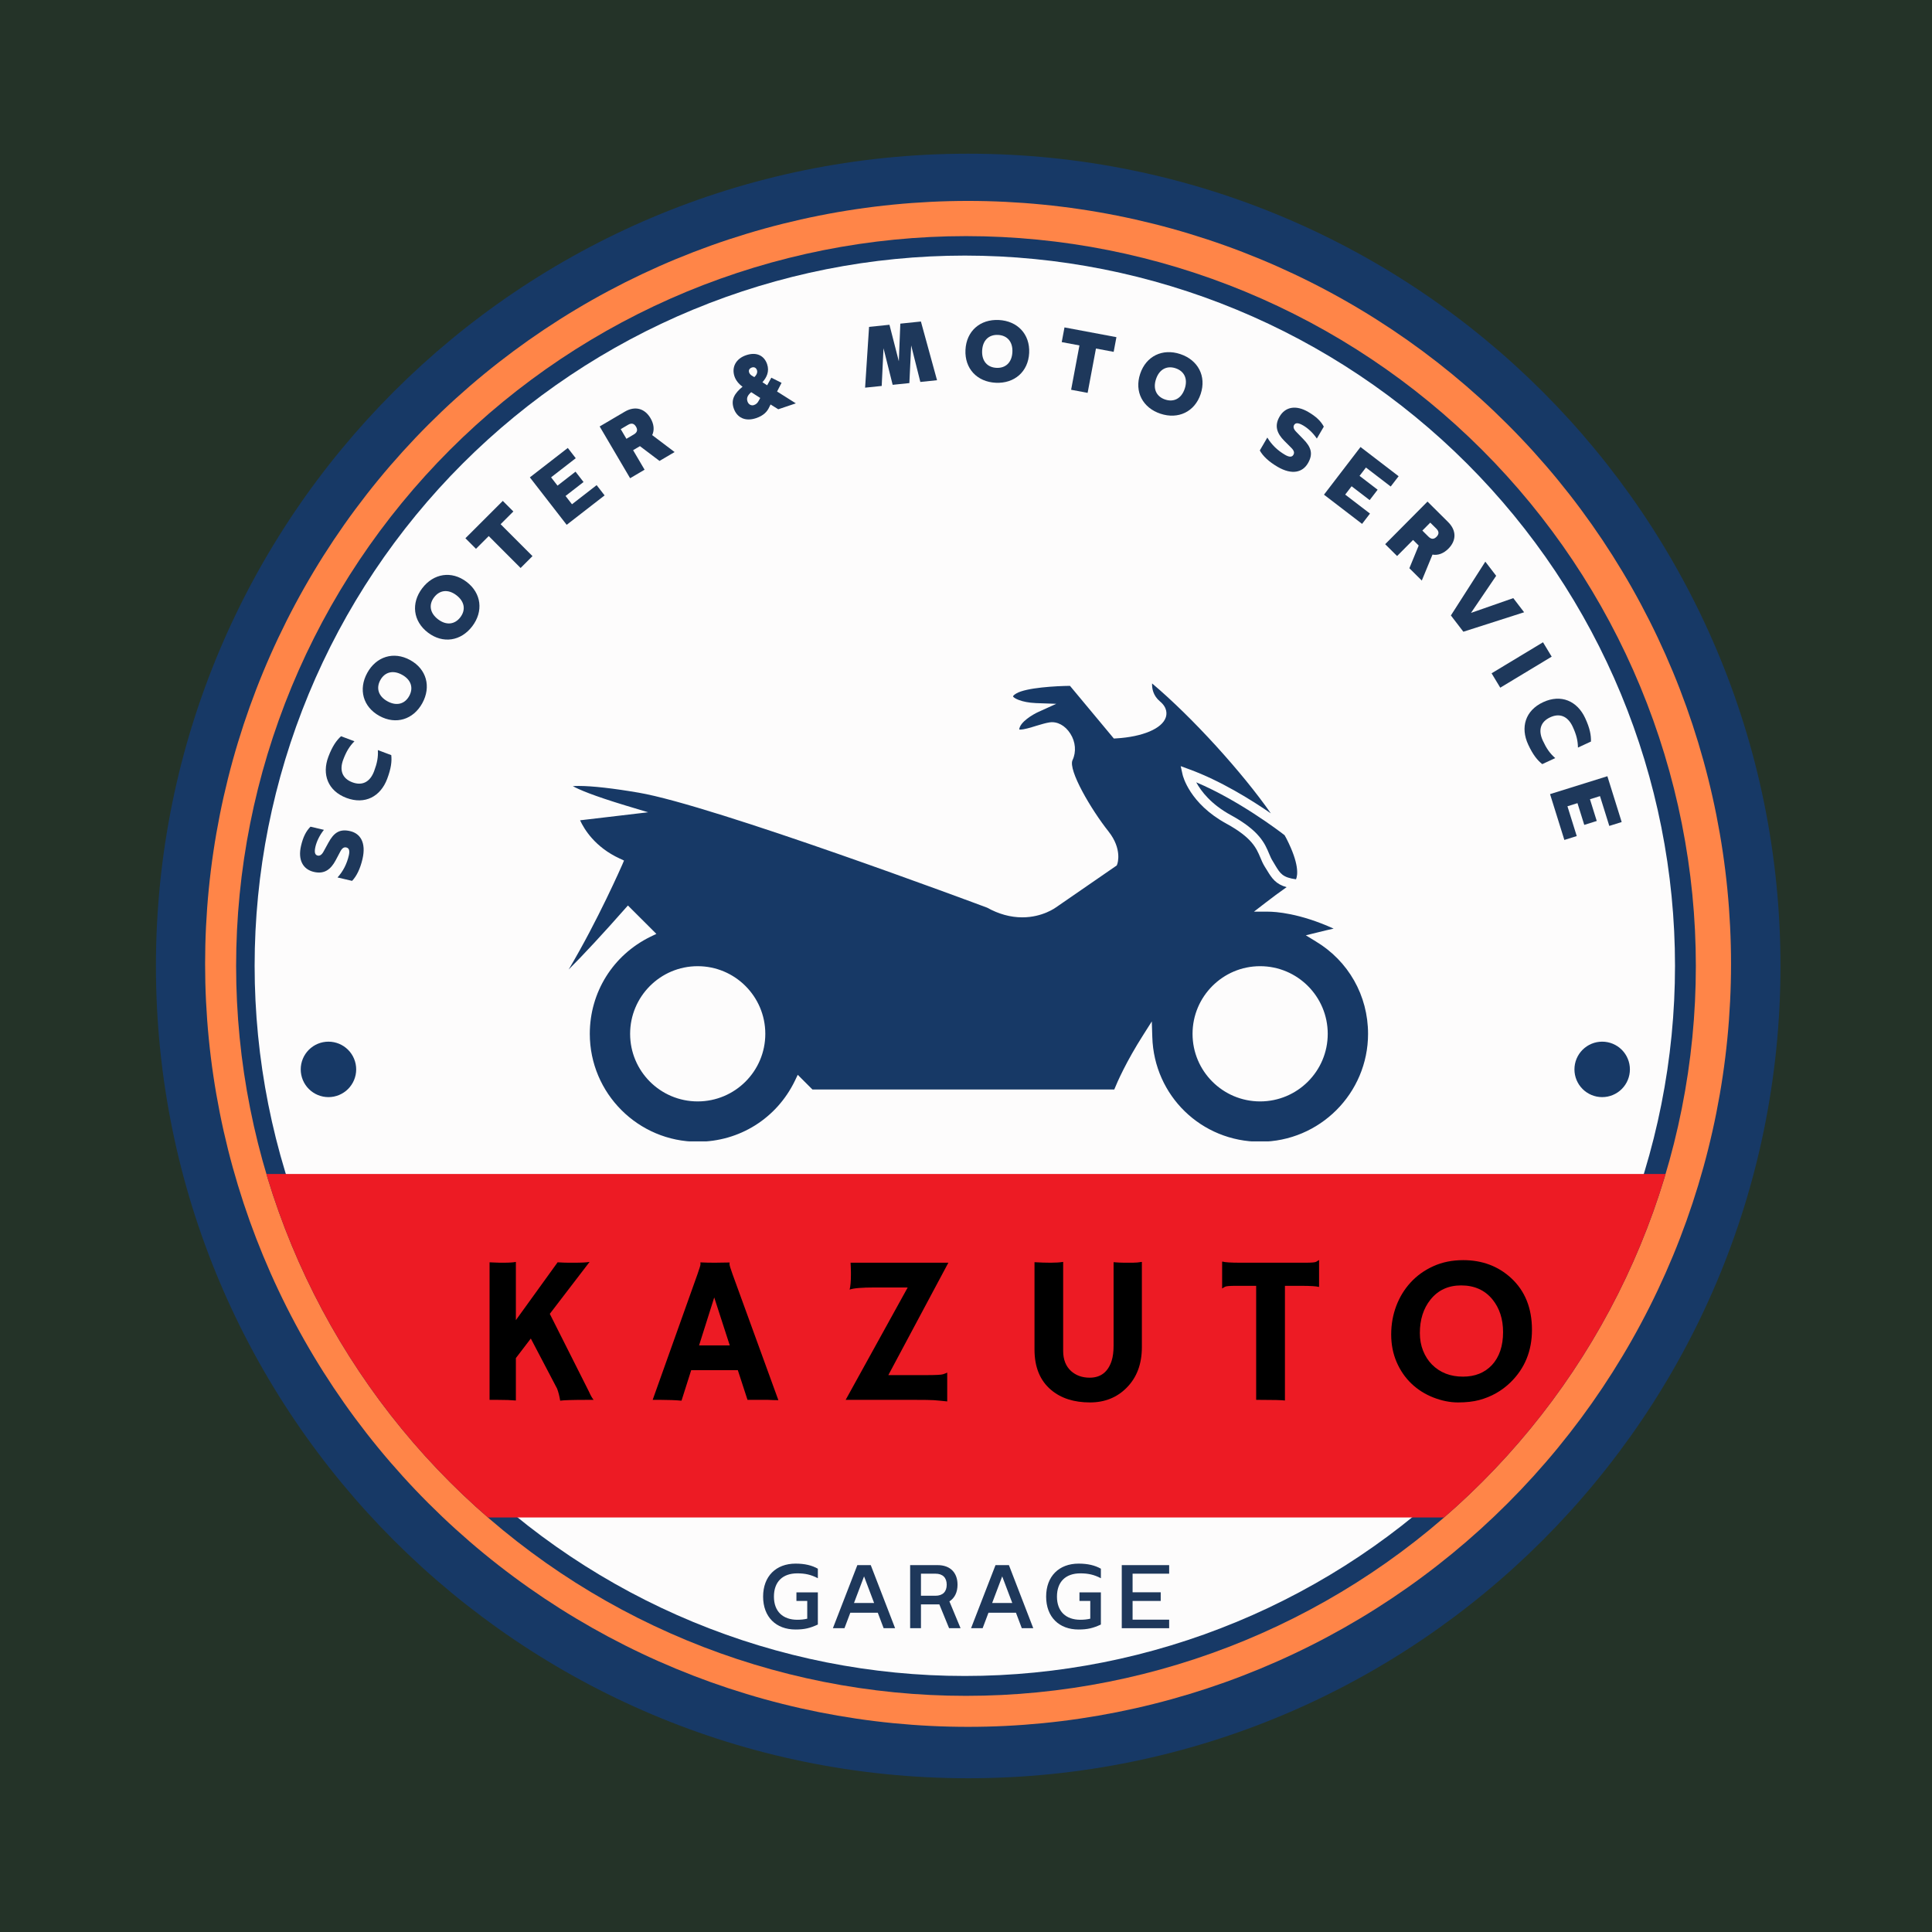 <?xml version="1.0" encoding="UTF-8" standalone="yes"?>
<svg xmlns="http://www.w3.org/2000/svg" xmlns:xlink="http://www.w3.org/1999/xlink" width="1080" zoomAndPan="magnify" viewBox="0 0 810 810" height="1080" preserveAspectRatio="xMidYMid meet" version="1.0">
  <defs>
    <filter x="0%" y="0%" width="100%" height="100%" id="f916b17dd1">
      <feColorMatrix values="0 0 0 0 1 0 0 0 0 1 0 0 0 0 1 0 0 0 1 0" color-interpolation-filters="sRGB"/>
    </filter>
    <filter x="0%" y="0%" width="100%" height="100%" id="0c25e1f46c">
      <feColorMatrix values="0 0 0 0 1 0 0 0 0 1 0 0 0 0 1 0.213 0.715 0.072 0 0" color-interpolation-filters="sRGB"/>
    </filter>
    <g/>
    <clipPath id="f63975346e">
      <path d="M 65.375 64.441 L 746.477 64.441 L 746.477 745.543 L 65.375 745.543 Z M 65.375 64.441 " clip-rule="nonzero"/>
    </clipPath>
    <clipPath id="f8db40e9f4">
      <path d="M 405.926 745.543 C 594.008 745.543 746.477 593.074 746.477 404.992 C 746.477 216.91 594.008 64.441 405.926 64.441 C 217.844 64.441 65.375 216.91 65.375 404.992 C 65.375 593.074 217.844 745.543 405.926 745.543 " clip-rule="nonzero"/>
    </clipPath>
    <clipPath id="d6c07c9b06">
      <path d="M 85.992 84.238 L 725.742 84.238 L 725.742 723.988 L 85.992 723.988 Z M 85.992 84.238 " clip-rule="nonzero"/>
    </clipPath>
    <clipPath id="cf5e9cfb4b">
      <path d="M 98.992 98.992 L 710.992 98.992 L 710.992 710.992 L 98.992 710.992 Z M 98.992 98.992 " clip-rule="nonzero"/>
    </clipPath>
    <clipPath id="f976f6ca6a">
      <path d="M 106.754 107.156 L 702.254 107.156 L 702.254 702.656 L 106.754 702.656 Z M 106.754 107.156 " clip-rule="nonzero"/>
    </clipPath>
    <clipPath id="64f6b12f95">
      <path d="M 100.859 492.199 L 710.992 492.199 L 710.992 636.199 L 100.859 636.199 Z M 100.859 492.199 " clip-rule="nonzero"/>
    </clipPath>
    <clipPath id="5cc44dfd67">
      <path d="M 126.082 436.723 L 149.332 436.723 L 149.332 459.973 L 126.082 459.973 Z M 126.082 436.723 " clip-rule="nonzero"/>
    </clipPath>
    <clipPath id="7ad7b0aeeb">
      <path d="M 660.094 436.723 L 683.344 436.723 L 683.344 459.973 L 660.094 459.973 Z M 660.094 436.723 " clip-rule="nonzero"/>
    </clipPath>
    <clipPath id="cfecc2f19e">
      <path d="M 230.43 246.352 L 578 246.352 L 578 478 L 230.43 478 Z M 230.43 246.352 " clip-rule="nonzero"/>
    </clipPath>
    <clipPath id="ea7ff0b140">
      <path d="M 238.414 286.535 L 573.562 286.535 L 573.562 478.535 L 238.414 478.535 Z M 238.414 286.535 " clip-rule="nonzero"/>
    </clipPath>
    <image x="0" y="0" width="2100" xlink:href="" id="f5b4b7d0a6" height="1401" preserveAspectRatio="xMidYMid meet"/>
    <image x="0" y="0" width="2100" xlink:href="" id="b8a1dc4308" height="1401" preserveAspectRatio="xMidYMid meet"/>
    <mask id="d4e0456f8f">
      <g filter="url(#f916b17dd1)">
        <g filter="url(#0c25e1f46c)" transform="matrix(0.166, 0, 0, 0.165, 230.43, 246.351)">
          <image x="0" y="0" width="2100" xlink:href="" height="1401" preserveAspectRatio="xMidYMid meet"/>
        </g>
      </g>
    </mask>
  </defs>
  <rect x="-81" width="972" fill="#ffffff" y="-81" height="972" fill-opacity="1"/>
  <rect x="-81" width="972" fill="#ffffff" y="-81" height="972" fill-opacity="1"/>
  <rect x="-81" width="972" fill="#243328" y="-81" height="972" fill-opacity="1"/>
  <g clip-path="url(#f63975346e)">
    <g clip-path="url(#f8db40e9f4)">
      <path fill="#173966" d="M 746.477 745.543 L 65.375 745.543 L 65.375 64.441 L 746.477 64.441 Z M 746.477 745.543 " fill-opacity="1" fill-rule="nonzero"/>
    </g>
  </g>
  <g clip-path="url(#d6c07c9b06)">
    <path fill="#ff8548" d="M 725.742 404.113 C 725.742 409.352 725.613 414.582 725.355 419.809 C 725.098 425.039 724.715 430.258 724.199 435.469 C 723.688 440.68 723.047 445.871 722.277 451.051 C 721.512 456.23 720.613 461.387 719.594 466.52 C 718.574 471.652 717.426 476.762 716.152 481.84 C 714.883 486.918 713.484 491.961 711.965 496.969 C 710.445 501.98 708.805 506.949 707.043 511.879 C 705.277 516.805 703.395 521.688 701.391 526.527 C 699.387 531.363 697.266 536.148 695.027 540.879 C 692.789 545.613 690.438 550.285 687.969 554.902 C 685.504 559.52 682.922 564.074 680.23 568.562 C 677.539 573.055 674.738 577.477 671.832 581.828 C 668.922 586.18 665.91 590.461 662.793 594.664 C 659.672 598.867 656.453 602.996 653.133 607.043 C 649.812 611.09 646.391 615.051 642.879 618.93 C 639.363 622.809 635.754 626.598 632.051 630.301 C 628.348 634.004 624.559 637.609 620.68 641.125 C 616.801 644.641 612.84 648.062 608.793 651.383 C 604.746 654.703 600.621 657.922 596.414 661.039 C 592.211 664.16 587.93 667.172 583.578 670.082 C 579.227 672.988 574.805 675.789 570.312 678.48 C 565.824 681.172 561.27 683.75 556.652 686.219 C 552.035 688.688 547.363 691.039 542.629 693.277 C 537.898 695.516 533.113 697.637 528.277 699.641 C 523.441 701.645 518.559 703.527 513.629 705.293 C 508.699 707.055 503.73 708.695 498.719 710.215 C 493.711 711.734 488.668 713.133 483.59 714.402 C 478.512 715.676 473.402 716.82 468.27 717.844 C 463.137 718.863 457.98 719.758 452.801 720.527 C 447.621 721.297 442.43 721.938 437.219 722.449 C 432.008 722.961 426.789 723.348 421.562 723.605 C 416.332 723.863 411.102 723.988 405.867 723.988 C 400.629 723.988 395.398 723.863 390.168 723.605 C 384.941 723.348 379.723 722.961 374.512 722.449 C 369.301 721.938 364.109 721.297 358.93 720.527 C 353.75 719.758 348.594 718.863 343.461 717.844 C 338.328 716.82 333.219 715.676 328.141 714.402 C 323.062 713.133 318.02 711.734 313.012 710.215 C 308 708.695 303.031 707.055 298.102 705.293 C 293.172 703.527 288.289 701.645 283.453 699.641 C 278.617 697.637 273.832 695.516 269.102 693.277 C 264.367 691.039 259.695 688.688 255.078 686.219 C 250.461 683.75 245.906 681.172 241.418 678.48 C 236.926 675.789 232.504 672.988 228.152 670.082 C 223.801 667.172 219.52 664.16 215.316 661.039 C 211.109 657.922 206.984 654.703 202.938 651.383 C 198.891 648.062 194.93 644.641 191.051 641.125 C 187.172 637.609 183.383 634.004 179.68 630.301 C 175.977 626.598 172.367 622.809 168.855 618.93 C 165.34 615.051 161.918 611.09 158.598 607.043 C 155.277 602.996 152.059 598.867 148.938 594.664 C 145.82 590.461 142.809 586.18 139.898 581.828 C 136.992 577.477 134.191 573.055 131.5 568.562 C 128.809 564.074 126.227 559.52 123.762 554.902 C 121.293 550.285 118.941 545.613 116.703 540.879 C 114.465 536.148 112.344 531.363 110.34 526.527 C 108.336 521.688 106.453 516.805 104.688 511.879 C 102.926 506.949 101.285 501.98 99.766 496.969 C 98.246 491.961 96.848 486.918 95.578 481.84 C 94.305 476.762 93.156 471.652 92.137 466.52 C 91.117 461.387 90.219 456.23 89.453 451.051 C 88.684 445.871 88.043 440.68 87.531 435.469 C 87.016 430.258 86.633 425.039 86.375 419.809 C 86.117 414.582 85.992 409.352 85.992 404.113 C 85.992 398.879 86.117 393.648 86.375 388.418 C 86.633 383.191 87.016 377.973 87.531 372.762 C 88.043 367.551 88.684 362.359 89.453 357.18 C 90.219 352 91.117 346.844 92.137 341.711 C 93.156 336.574 94.305 331.469 95.578 326.391 C 96.848 321.312 98.246 316.27 99.766 311.262 C 101.285 306.25 102.926 301.281 104.688 296.352 C 106.453 291.422 108.336 286.539 110.34 281.703 C 112.344 276.867 114.465 272.082 116.703 267.352 C 118.941 262.617 121.293 257.945 123.762 253.328 C 126.227 248.711 128.809 244.156 131.5 239.668 C 134.191 235.176 136.992 230.754 139.898 226.402 C 142.809 222.051 145.82 217.77 148.938 213.566 C 152.059 209.359 155.277 205.234 158.598 201.188 C 161.918 197.141 165.34 193.18 168.855 189.301 C 172.371 185.422 175.977 181.633 179.68 177.93 C 183.383 174.227 187.172 170.617 191.051 167.102 C 194.93 163.586 198.891 160.168 202.938 156.848 C 206.984 153.527 211.109 150.309 215.316 147.188 C 219.52 144.07 223.801 141.059 228.152 138.148 C 232.504 135.242 236.926 132.441 241.418 129.75 C 245.906 127.059 250.461 124.477 255.078 122.012 C 259.695 119.543 264.367 117.191 269.102 114.953 C 273.832 112.715 278.617 110.594 283.453 108.59 C 288.289 106.586 293.172 104.703 298.102 102.938 C 303.031 101.176 308 99.535 313.012 98.016 C 318.02 96.492 323.062 95.098 328.141 93.828 C 333.219 92.555 338.328 91.406 343.461 90.387 C 348.594 89.363 353.75 88.469 358.93 87.703 C 364.109 86.934 369.301 86.293 374.512 85.781 C 379.723 85.266 384.941 84.883 390.168 84.625 C 395.398 84.367 400.629 84.238 405.867 84.238 C 411.102 84.238 416.332 84.367 421.562 84.625 C 426.789 84.883 432.008 85.266 437.219 85.781 C 442.43 86.293 447.621 86.934 452.801 87.703 C 457.98 88.469 463.137 89.363 468.27 90.387 C 473.402 91.406 478.512 92.555 483.59 93.828 C 488.668 95.098 493.711 96.492 498.719 98.016 C 503.73 99.535 508.699 101.176 513.629 102.938 C 518.559 104.703 523.441 106.586 528.277 108.59 C 533.113 110.594 537.898 112.715 542.629 114.953 C 547.363 117.191 552.035 119.543 556.652 122.012 C 561.27 124.477 565.824 127.059 570.312 129.75 C 574.805 132.441 579.227 135.242 583.578 138.148 C 587.93 141.059 592.211 144.07 596.414 147.188 C 600.621 150.309 604.746 153.527 608.793 156.848 C 612.84 160.168 616.801 163.586 620.68 167.102 C 624.559 170.617 628.348 174.227 632.051 177.93 C 635.754 181.633 639.363 185.422 642.879 189.301 C 646.391 193.18 649.812 197.141 653.133 201.188 C 656.453 205.234 659.672 209.359 662.793 213.566 C 665.91 217.77 668.922 222.051 671.832 226.402 C 674.738 230.754 677.539 235.176 680.23 239.668 C 682.922 244.156 685.504 248.711 687.969 253.328 C 690.438 257.945 692.789 262.617 695.027 267.352 C 697.266 272.082 699.387 276.867 701.391 281.703 C 703.395 286.539 705.277 291.422 707.043 296.352 C 708.805 301.281 710.445 306.25 711.965 311.262 C 713.484 316.27 714.883 321.312 716.152 326.391 C 717.426 331.469 718.574 336.574 719.594 341.711 C 720.613 346.844 721.512 352 722.277 357.18 C 723.047 362.359 723.688 367.551 724.199 372.762 C 724.715 377.973 725.098 383.191 725.355 388.418 C 725.613 393.648 725.742 398.879 725.742 404.113 Z M 725.742 404.113 " fill-opacity="1" fill-rule="nonzero"/>
  </g>
  <g clip-path="url(#cf5e9cfb4b)">
    <path fill="#173966" d="M 710.992 404.992 C 710.992 410 710.871 415.008 710.625 420.008 C 710.379 425.012 710.012 430.004 709.52 434.988 C 709.027 439.969 708.418 444.938 707.68 449.895 C 706.945 454.848 706.09 459.781 705.113 464.691 C 704.137 469.602 703.039 474.488 701.824 479.344 C 700.605 484.203 699.27 489.027 697.816 493.82 C 696.363 498.613 694.793 503.367 693.105 508.082 C 691.418 512.797 689.617 517.469 687.699 522.094 C 685.785 526.723 683.754 531.297 681.613 535.824 C 679.473 540.352 677.223 544.824 674.859 549.242 C 672.5 553.656 670.031 558.012 667.457 562.309 C 664.883 566.605 662.207 570.832 659.422 574.996 C 656.641 579.16 653.758 583.254 650.773 587.277 C 647.793 591.301 644.711 595.246 641.535 599.117 C 638.359 602.988 635.086 606.781 631.723 610.492 C 628.359 614.199 624.91 617.828 621.367 621.367 C 617.828 624.91 614.199 628.363 610.492 631.723 C 606.781 635.086 602.988 638.359 599.117 641.535 C 595.246 644.711 591.301 647.793 587.277 650.773 C 583.254 653.758 579.16 656.641 574.996 659.422 C 570.832 662.207 566.605 664.883 562.309 667.457 C 558.012 670.031 553.656 672.5 549.242 674.859 C 544.824 677.223 540.352 679.473 535.824 681.613 C 531.297 683.754 526.723 685.785 522.094 687.699 C 517.469 689.617 512.797 691.418 508.082 693.105 C 503.367 694.793 498.613 696.363 493.82 697.816 C 489.027 699.27 484.203 700.605 479.344 701.824 C 474.488 703.039 469.602 704.137 464.691 705.113 C 459.781 706.09 454.848 706.945 449.895 707.68 C 444.938 708.418 439.969 709.027 434.988 709.52 C 430.004 710.012 425.012 710.379 420.008 710.625 C 415.008 710.871 410 710.992 404.992 710.992 C 399.984 710.992 394.98 710.871 389.98 710.625 C 384.977 710.379 379.984 710.012 375 709.52 C 370.016 709.027 365.047 708.418 360.094 707.68 C 355.141 706.945 350.207 706.09 345.297 705.113 C 340.383 704.137 335.5 703.039 330.641 701.824 C 325.785 700.605 320.957 699.27 316.168 697.816 C 311.375 696.363 306.621 694.793 301.906 693.105 C 297.191 691.418 292.52 689.617 287.891 687.699 C 283.266 685.785 278.688 683.754 274.16 681.613 C 269.633 679.473 265.164 677.223 260.746 674.863 C 256.328 672.5 251.973 670.031 247.68 667.457 C 243.383 664.883 239.152 662.207 234.988 659.422 C 230.824 656.641 226.73 653.758 222.711 650.773 C 218.688 647.793 214.742 644.711 210.867 641.535 C 206.996 638.359 203.207 635.086 199.496 631.723 C 195.785 628.363 192.16 624.91 188.617 621.367 C 185.078 617.828 181.625 614.199 178.262 610.492 C 174.898 606.781 171.629 602.988 168.453 599.117 C 165.273 595.246 162.195 591.301 159.211 587.277 C 156.23 583.254 153.348 579.16 150.562 574.996 C 147.781 570.832 145.102 566.605 142.527 562.309 C 139.953 558.012 137.484 553.656 135.125 549.242 C 132.766 544.824 130.516 540.352 128.371 535.824 C 126.23 531.297 124.203 526.723 122.285 522.094 C 120.371 517.469 118.566 512.797 116.883 508.082 C 115.195 503.367 113.625 498.613 112.168 493.82 C 110.715 489.027 109.379 484.203 108.164 479.344 C 106.945 474.488 105.852 469.602 104.875 464.691 C 103.895 459.781 103.039 454.848 102.305 449.895 C 101.57 444.938 100.957 439.969 100.469 434.988 C 99.977 430.004 99.609 425.012 99.363 420.008 C 99.117 415.008 98.992 410 98.992 404.992 C 98.992 399.984 99.117 394.98 99.363 389.98 C 99.609 384.977 99.977 379.984 100.469 375 C 100.957 370.016 101.57 365.047 102.305 360.094 C 103.039 355.141 103.895 350.207 104.875 345.297 C 105.852 340.383 106.945 335.5 108.164 330.641 C 109.379 325.785 110.715 320.957 112.168 316.168 C 113.625 311.375 115.195 306.621 116.883 301.906 C 118.566 297.191 120.371 292.52 122.285 287.891 C 124.203 283.266 126.23 278.688 128.371 274.16 C 130.516 269.633 132.766 265.164 135.125 260.746 C 137.484 256.328 139.953 251.973 142.527 247.68 C 145.102 243.383 147.781 239.152 150.562 234.988 C 153.348 230.824 156.23 226.73 159.211 222.711 C 162.195 218.688 165.273 214.742 168.453 210.871 C 171.629 206.996 174.898 203.207 178.262 199.496 C 181.625 195.785 185.078 192.16 188.617 188.617 C 192.16 185.078 195.785 181.625 199.496 178.262 C 203.207 174.898 206.996 171.629 210.867 168.453 C 214.742 165.273 218.688 162.195 222.711 159.211 C 226.73 156.23 230.824 153.348 234.988 150.562 C 239.152 147.781 243.383 145.102 247.68 142.527 C 251.973 139.953 256.328 137.484 260.746 135.125 C 265.164 132.766 269.633 130.516 274.16 128.371 C 278.688 126.23 283.266 124.203 287.891 122.285 C 292.52 120.371 297.191 118.566 301.906 116.883 C 306.621 115.195 311.375 113.625 316.168 112.168 C 320.957 110.715 325.785 109.379 330.641 108.164 C 335.5 106.945 340.383 105.852 345.297 104.875 C 350.207 103.895 355.141 103.039 360.094 102.305 C 365.047 101.57 370.016 100.957 375 100.469 C 379.984 99.977 384.977 99.609 389.98 99.363 C 394.98 99.117 399.984 98.992 404.992 98.992 C 410 98.992 415.008 99.117 420.008 99.363 C 425.012 99.609 430.004 99.977 434.988 100.469 C 439.969 100.957 444.938 101.57 449.895 102.305 C 454.848 103.039 459.781 103.895 464.691 104.875 C 469.602 105.852 474.488 106.945 479.344 108.164 C 484.203 109.379 489.027 110.715 493.82 112.168 C 498.613 113.625 503.367 115.195 508.082 116.883 C 512.797 118.566 517.469 120.371 522.094 122.285 C 526.723 124.203 531.297 126.23 535.824 128.371 C 540.352 130.516 544.824 132.766 549.242 135.125 C 553.656 137.484 558.012 139.953 562.309 142.527 C 566.605 145.102 570.832 147.781 574.996 150.562 C 579.16 153.348 583.254 156.23 587.277 159.211 C 591.301 162.195 595.246 165.273 599.117 168.453 C 602.988 171.629 606.781 174.898 610.492 178.262 C 614.199 181.625 617.828 185.078 621.367 188.617 C 624.91 192.16 628.359 195.785 631.723 199.496 C 635.086 203.207 638.359 206.996 641.535 210.867 C 644.711 214.742 647.793 218.688 650.773 222.711 C 653.758 226.73 656.641 230.824 659.422 234.988 C 662.207 239.152 664.883 243.383 667.457 247.68 C 670.031 251.973 672.5 256.328 674.859 260.746 C 677.223 265.164 679.473 269.633 681.613 274.16 C 683.754 278.688 685.785 283.266 687.699 287.891 C 689.617 292.52 691.418 297.191 693.105 301.906 C 694.793 306.621 696.363 311.375 697.816 316.168 C 699.27 320.957 700.605 325.785 701.824 330.641 C 703.039 335.5 704.137 340.383 705.113 345.297 C 706.09 350.207 706.945 355.141 707.68 360.094 C 708.418 365.047 709.027 370.016 709.52 375 C 710.012 379.984 710.379 384.977 710.625 389.98 C 710.871 394.98 710.992 399.984 710.992 404.992 Z M 710.992 404.992 " fill-opacity="1" fill-rule="nonzero"/>
  </g>
  <g clip-path="url(#f976f6ca6a)">
    <path fill="#fdfcfc" d="M 702.254 404.906 C 702.254 409.781 702.133 414.652 701.895 419.52 C 701.656 424.387 701.297 429.242 700.82 434.094 C 700.34 438.941 699.746 443.777 699.031 448.598 C 698.316 453.418 697.48 458.219 696.531 462.996 C 695.582 467.777 694.516 472.527 693.328 477.254 C 692.145 481.98 690.848 486.676 689.434 491.34 C 688.016 496.004 686.488 500.629 684.848 505.219 C 683.207 509.805 681.453 514.352 679.59 518.852 C 677.723 523.355 675.75 527.809 673.664 532.211 C 671.582 536.617 669.391 540.969 667.094 545.266 C 664.797 549.562 662.398 553.801 659.891 557.98 C 657.387 562.16 654.781 566.277 652.074 570.328 C 649.367 574.379 646.562 578.363 643.656 582.277 C 640.754 586.191 637.758 590.031 634.668 593.797 C 631.574 597.566 628.395 601.254 625.121 604.863 C 621.848 608.477 618.488 612.004 615.043 615.449 C 611.598 618.895 608.07 622.254 604.461 625.527 C 600.848 628.797 597.16 631.98 593.395 635.07 C 589.625 638.164 585.785 641.16 581.871 644.062 C 577.957 646.965 573.977 649.77 569.926 652.477 C 565.871 655.184 561.758 657.793 557.578 660.297 C 553.398 662.801 549.16 665.203 544.859 667.5 C 540.562 669.797 536.211 671.988 531.809 674.07 C 527.402 676.152 522.949 678.129 518.445 679.992 C 513.945 681.859 509.398 683.609 504.812 685.254 C 500.223 686.895 495.598 688.422 490.934 689.836 C 486.273 691.25 481.578 692.551 476.852 693.734 C 472.125 694.918 467.371 695.984 462.59 696.938 C 457.812 697.887 453.012 698.719 448.191 699.434 C 443.371 700.148 438.535 700.746 433.688 701.223 C 428.84 701.703 423.98 702.059 419.113 702.301 C 414.246 702.539 409.375 702.656 404.504 702.656 C 399.629 702.656 394.762 702.539 389.895 702.301 C 385.027 702.059 380.168 701.703 375.316 701.223 C 370.469 700.746 365.633 700.148 360.812 699.434 C 355.992 698.719 351.195 697.887 346.414 696.938 C 341.637 695.984 336.883 694.918 332.156 693.734 C 327.43 692.551 322.734 691.25 318.07 689.836 C 313.406 688.422 308.781 686.895 304.195 685.254 C 299.605 683.609 295.062 681.859 290.559 679.992 C 286.059 678.129 281.602 676.152 277.199 674.07 C 272.793 671.988 268.441 669.797 264.145 667.5 C 259.848 665.203 255.609 662.801 251.43 660.297 C 247.25 657.793 243.133 655.184 239.082 652.477 C 235.031 649.77 231.047 646.965 227.133 644.062 C 223.219 641.16 219.379 638.164 215.613 635.07 C 211.844 631.98 208.156 628.797 204.547 625.527 C 200.938 622.254 197.406 618.895 193.961 615.449 C 190.516 612.004 187.156 608.477 183.883 604.863 C 180.613 601.254 177.43 597.566 174.34 593.797 C 171.246 590.031 168.25 586.191 165.348 582.277 C 162.445 578.363 159.641 574.379 156.934 570.328 C 154.227 566.277 151.621 562.16 149.113 557.98 C 146.609 553.801 144.207 549.562 141.91 545.266 C 139.613 540.969 137.422 536.617 135.34 532.211 C 133.258 527.809 131.281 523.355 129.418 518.852 C 127.555 514.352 125.801 509.805 124.156 505.219 C 122.516 500.629 120.988 496.004 119.574 491.34 C 118.16 486.676 116.859 481.98 115.676 477.254 C 114.492 472.527 113.426 467.777 112.473 462.996 C 111.523 458.219 110.691 453.418 109.977 448.598 C 109.262 443.777 108.664 438.941 108.188 434.094 C 107.711 429.242 107.352 424.387 107.113 419.52 C 106.871 414.652 106.754 409.781 106.754 404.906 C 106.754 400.035 106.871 395.164 107.113 390.297 C 107.352 385.43 107.711 380.574 108.188 375.723 C 108.664 370.875 109.262 366.039 109.977 361.219 C 110.691 356.398 111.523 351.598 112.473 346.82 C 113.426 342.039 114.492 337.289 115.676 332.562 C 116.859 327.832 118.16 323.141 119.574 318.477 C 120.988 313.812 122.516 309.188 124.156 304.598 C 125.801 300.012 127.555 295.465 129.418 290.965 C 131.281 286.461 133.258 282.008 135.34 277.605 C 137.422 273.199 139.613 268.848 141.91 264.551 C 144.207 260.254 146.609 256.012 149.113 251.836 C 151.621 247.656 154.227 243.539 156.934 239.488 C 159.641 235.434 162.445 231.453 165.348 227.539 C 168.25 223.625 171.246 219.785 174.34 216.016 C 177.43 212.25 180.613 208.562 183.883 204.953 C 187.156 201.34 190.516 197.812 193.961 194.367 C 197.406 190.922 200.938 187.562 204.547 184.289 C 208.156 181.016 211.844 177.836 215.613 174.746 C 219.379 171.652 223.219 168.656 227.133 165.754 C 231.047 162.852 235.031 160.047 239.082 157.34 C 243.133 154.629 247.25 152.023 251.43 149.52 C 255.609 147.016 259.848 144.613 264.145 142.316 C 268.441 140.02 272.793 137.828 277.199 135.746 C 281.602 133.66 286.059 131.688 290.559 129.824 C 295.062 127.957 299.605 126.203 304.195 124.562 C 308.781 122.922 313.406 121.395 318.07 119.98 C 322.734 118.566 327.43 117.266 332.156 116.082 C 336.883 114.898 341.637 113.828 346.414 112.879 C 351.195 111.93 355.992 111.098 360.812 110.379 C 365.633 109.664 370.469 109.07 375.316 108.594 C 380.168 108.113 385.027 107.754 389.895 107.516 C 394.762 107.277 399.629 107.156 404.504 107.156 C 409.375 107.156 414.246 107.277 419.113 107.516 C 423.98 107.754 428.84 108.113 433.688 108.594 C 438.535 109.07 443.371 109.664 448.191 110.379 C 453.012 111.098 457.812 111.93 462.59 112.879 C 467.371 113.828 472.125 114.898 476.852 116.082 C 481.578 117.266 486.273 118.566 490.934 119.98 C 495.598 121.395 500.223 122.922 504.812 124.562 C 509.398 126.203 513.945 127.957 518.445 129.824 C 522.949 131.688 527.402 133.66 531.809 135.746 C 536.211 137.828 540.562 140.02 544.863 142.316 C 549.16 144.613 553.398 147.016 557.578 149.52 C 561.758 152.023 565.871 154.629 569.926 157.34 C 573.977 160.047 577.957 162.852 581.871 165.754 C 585.785 168.656 589.625 171.652 593.395 174.746 C 597.16 177.836 600.848 181.016 604.461 184.289 C 608.07 187.562 611.598 190.922 615.043 194.367 C 618.488 197.812 621.848 201.34 625.121 204.953 C 628.395 208.562 631.574 212.25 634.668 216.016 C 637.758 219.785 640.754 223.625 643.656 227.539 C 646.562 231.453 649.367 235.434 652.074 239.488 C 654.781 243.539 657.387 247.656 659.891 251.832 C 662.398 256.012 664.797 260.254 667.094 264.551 C 669.391 268.848 671.582 273.199 673.664 277.605 C 675.75 282.008 677.723 286.461 679.59 290.965 C 681.453 295.465 683.207 300.012 684.848 304.598 C 686.488 309.188 688.016 313.812 689.434 318.477 C 690.848 323.141 692.145 327.832 693.328 332.562 C 694.516 337.289 695.582 342.039 696.531 346.82 C 697.48 351.598 698.316 356.398 699.031 361.219 C 699.746 366.039 700.34 370.875 700.82 375.723 C 701.297 380.574 701.656 385.43 701.895 390.297 C 702.133 395.164 702.254 400.035 702.254 404.906 Z M 702.254 404.906 " fill-opacity="1" fill-rule="nonzero"/>
  </g>
  <g clip-path="url(#64f6b12f95)">
    <path fill="#ed1b24" d="M 710.992 404.992 C 710.992 410 710.871 415.008 710.625 420.008 C 710.379 425.012 710.012 430.004 709.52 434.988 C 709.027 439.969 708.418 444.938 707.68 449.895 C 706.945 454.848 706.09 459.781 705.113 464.691 C 704.137 469.602 703.039 474.488 701.824 479.344 C 700.605 484.203 699.27 489.027 697.816 493.82 C 696.363 498.613 694.793 503.367 693.105 508.082 C 691.418 512.797 689.617 517.469 687.699 522.094 C 685.785 526.723 683.754 531.297 681.613 535.824 C 679.473 540.352 677.223 544.824 674.859 549.242 C 672.5 553.656 670.031 558.012 667.457 562.309 C 664.883 566.605 662.207 570.836 659.422 574.996 C 656.641 579.16 653.758 583.254 650.773 587.277 C 647.793 591.301 644.711 595.246 641.535 599.117 C 638.359 602.988 635.086 606.781 631.723 610.492 C 628.359 614.199 624.91 617.828 621.367 621.367 C 617.828 624.91 614.199 628.363 610.492 631.723 C 606.781 635.086 602.988 638.359 599.117 641.535 C 595.246 644.711 591.301 647.793 587.277 650.773 C 583.254 653.758 579.16 656.641 574.996 659.422 C 570.832 662.207 566.605 664.883 562.309 667.457 C 558.012 670.031 553.656 672.5 549.242 674.859 C 544.824 677.223 540.352 679.473 535.824 681.613 C 531.297 683.754 526.723 685.785 522.094 687.699 C 517.469 689.617 512.797 691.418 508.082 693.105 C 503.367 694.793 498.613 696.363 493.82 697.816 C 489.027 699.27 484.203 700.605 479.344 701.824 C 474.488 703.039 469.602 704.137 464.691 705.113 C 459.781 706.09 454.848 706.945 449.895 707.68 C 444.938 708.418 439.969 709.027 434.988 709.52 C 430.004 710.012 425.012 710.379 420.008 710.625 C 415.008 710.871 410 710.992 404.992 710.992 C 399.984 710.992 394.98 710.871 389.98 710.625 C 384.977 710.379 379.984 710.012 375 709.52 C 370.016 709.027 365.047 708.418 360.094 707.68 C 355.141 706.945 350.207 706.09 345.297 705.113 C 340.383 704.137 335.5 703.039 330.641 701.824 C 325.785 700.605 320.957 699.27 316.168 697.816 C 311.375 696.363 306.621 694.793 301.906 693.105 C 297.191 691.418 292.52 689.617 287.891 687.699 C 283.266 685.785 278.688 683.754 274.16 681.613 C 269.633 679.473 265.164 677.223 260.746 674.863 C 256.328 672.5 251.973 670.031 247.68 667.457 C 243.383 664.883 239.152 662.207 234.988 659.422 C 230.824 656.641 226.73 653.758 222.711 650.773 C 218.688 647.793 214.742 644.711 210.867 641.535 C 206.996 638.359 203.207 635.086 199.496 631.723 C 195.785 628.363 192.16 624.91 188.617 621.367 C 185.078 617.828 181.625 614.199 178.262 610.492 C 174.898 606.781 171.629 602.988 168.453 599.117 C 165.273 595.246 162.195 591.301 159.211 587.277 C 156.23 583.254 153.348 579.16 150.562 574.996 C 147.781 570.836 145.102 566.605 142.527 562.309 C 139.953 558.012 137.484 553.656 135.125 549.242 C 132.766 544.824 130.516 540.352 128.371 535.824 C 126.23 531.297 124.203 526.723 122.285 522.094 C 120.371 517.469 118.566 512.797 116.883 508.082 C 115.195 503.367 113.625 498.613 112.168 493.82 C 110.715 489.027 109.379 484.203 108.164 479.344 C 106.945 474.488 105.852 469.602 104.875 464.691 C 103.895 459.781 103.039 454.848 102.305 449.895 C 101.57 444.938 100.957 439.969 100.469 434.988 C 99.977 430.004 99.609 425.012 99.363 420.008 C 99.117 415.008 98.992 410 98.992 404.992 C 98.992 399.984 99.117 394.98 99.363 389.98 C 99.609 384.977 99.977 379.984 100.469 375 C 100.957 370.016 101.57 365.047 102.305 360.094 C 103.039 355.141 103.895 350.207 104.875 345.297 C 105.852 340.383 106.945 335.5 108.164 330.641 C 109.379 325.785 110.715 320.957 112.168 316.168 C 113.625 311.375 115.195 306.621 116.883 301.906 C 118.566 297.191 120.371 292.52 122.285 287.891 C 124.203 283.266 126.23 278.688 128.371 274.16 C 130.516 269.633 132.766 265.164 135.125 260.746 C 137.484 256.328 139.953 251.973 142.527 247.68 C 145.102 243.383 147.781 239.152 150.562 234.988 C 153.348 230.824 156.23 226.73 159.211 222.711 C 162.195 218.688 165.273 214.742 168.453 210.871 C 171.629 206.996 174.898 203.207 178.262 199.496 C 181.625 195.785 185.078 192.16 188.617 188.617 C 192.16 185.078 195.785 181.625 199.496 178.262 C 203.207 174.898 206.996 171.629 210.867 168.453 C 214.742 165.273 218.688 162.195 222.711 159.211 C 226.73 156.23 230.824 153.348 234.988 150.562 C 239.152 147.781 243.383 145.102 247.68 142.527 C 251.973 139.953 256.328 137.484 260.746 135.125 C 265.164 132.766 269.633 130.516 274.16 128.371 C 278.688 126.23 283.266 124.203 287.891 122.285 C 292.52 120.371 297.191 118.566 301.906 116.883 C 306.621 115.195 311.375 113.625 316.168 112.168 C 320.957 110.715 325.785 109.379 330.641 108.164 C 335.5 106.945 340.383 105.852 345.297 104.875 C 350.207 103.895 355.141 103.039 360.094 102.305 C 365.047 101.57 370.016 100.957 375 100.469 C 379.984 99.977 384.977 99.609 389.98 99.363 C 394.98 99.117 399.984 98.992 404.992 98.992 C 410 98.992 415.008 99.117 420.008 99.363 C 425.012 99.609 430.004 99.977 434.988 100.469 C 439.969 100.957 444.938 101.57 449.895 102.305 C 454.848 103.039 459.781 103.895 464.691 104.875 C 469.602 105.852 474.488 106.945 479.344 108.164 C 484.203 109.379 489.027 110.715 493.82 112.168 C 498.613 113.625 503.367 115.195 508.082 116.883 C 512.797 118.566 517.469 120.371 522.094 122.285 C 526.723 124.203 531.297 126.23 535.824 128.371 C 540.352 130.516 544.824 132.766 549.242 135.125 C 553.656 137.484 558.012 139.953 562.309 142.527 C 566.605 145.102 570.832 147.781 574.996 150.562 C 579.16 153.348 583.254 156.23 587.277 159.211 C 591.301 162.195 595.246 165.273 599.117 168.453 C 602.988 171.629 606.781 174.898 610.492 178.262 C 614.199 181.625 617.828 185.078 621.367 188.617 C 624.91 192.16 628.359 195.785 631.723 199.496 C 635.086 203.207 638.359 206.996 641.535 210.871 C 644.711 214.742 647.793 218.688 650.773 222.711 C 653.758 226.73 656.641 230.824 659.422 234.988 C 662.207 239.152 664.883 243.383 667.457 247.68 C 670.031 251.973 672.5 256.328 674.859 260.746 C 677.223 265.164 679.473 269.633 681.613 274.16 C 683.754 278.688 685.785 283.266 687.699 287.891 C 689.617 292.52 691.418 297.191 693.105 301.906 C 694.793 306.621 696.363 311.375 697.816 316.168 C 699.27 320.957 700.605 325.785 701.824 330.641 C 703.039 335.5 704.137 340.383 705.113 345.297 C 706.09 350.207 706.945 355.141 707.68 360.094 C 708.418 365.047 709.027 370.016 709.52 375 C 710.012 379.984 710.379 384.977 710.625 389.98 C 710.871 394.98 710.992 399.984 710.992 404.992 Z M 710.992 404.992 " fill-opacity="1" fill-rule="nonzero"/>
  </g>
  <g clip-path="url(#5cc44dfd67)">
    <path fill="#173966" d="M 149.332 448.348 C 149.332 449.109 149.258 449.867 149.109 450.613 C 148.957 451.363 148.738 452.09 148.445 452.797 C 148.152 453.5 147.797 454.172 147.371 454.805 C 146.949 455.441 146.465 456.027 145.926 456.566 C 145.387 457.105 144.801 457.59 144.164 458.012 C 143.531 458.438 142.859 458.793 142.156 459.086 C 141.449 459.379 140.723 459.598 139.973 459.75 C 139.227 459.898 138.469 459.973 137.707 459.973 C 136.941 459.973 136.188 459.898 135.438 459.75 C 134.691 459.598 133.961 459.379 133.258 459.086 C 132.551 458.793 131.883 458.438 131.246 458.012 C 130.613 457.59 130.027 457.105 129.484 456.566 C 128.945 456.027 128.465 455.441 128.039 454.805 C 127.617 454.172 127.258 453.5 126.965 452.797 C 126.676 452.09 126.453 451.363 126.305 450.613 C 126.156 449.867 126.082 449.109 126.082 448.348 C 126.082 447.582 126.156 446.828 126.305 446.078 C 126.453 445.328 126.676 444.602 126.965 443.898 C 127.258 443.191 127.617 442.523 128.039 441.887 C 128.465 441.254 128.945 440.668 129.484 440.125 C 130.027 439.586 130.613 439.105 131.246 438.68 C 131.883 438.258 132.551 437.898 133.258 437.605 C 133.961 437.312 134.691 437.094 135.438 436.945 C 136.188 436.797 136.941 436.723 137.707 436.723 C 138.469 436.723 139.227 436.797 139.973 436.945 C 140.723 437.094 141.449 437.312 142.156 437.605 C 142.859 437.898 143.531 438.258 144.164 438.68 C 144.801 439.105 145.387 439.586 145.926 440.125 C 146.465 440.668 146.949 441.254 147.371 441.887 C 147.797 442.523 148.152 443.191 148.445 443.898 C 148.738 444.602 148.957 445.328 149.109 446.078 C 149.258 446.828 149.332 447.582 149.332 448.348 Z M 149.332 448.348 " fill-opacity="1" fill-rule="nonzero"/>
  </g>
  <g clip-path="url(#7ad7b0aeeb)">
    <path fill="#173966" d="M 683.344 448.348 C 683.344 449.109 683.27 449.867 683.121 450.613 C 682.973 451.363 682.75 452.09 682.457 452.797 C 682.168 453.5 681.809 454.172 681.383 454.805 C 680.961 455.441 680.477 456.027 679.938 456.566 C 679.398 457.105 678.812 457.59 678.176 458.012 C 677.543 458.438 676.871 458.793 676.168 459.086 C 675.461 459.379 674.734 459.598 673.988 459.75 C 673.238 459.898 672.48 459.973 671.719 459.973 C 670.957 459.973 670.199 459.898 669.449 459.75 C 668.703 459.598 667.977 459.379 667.27 459.086 C 666.566 458.793 665.895 458.438 665.262 458.012 C 664.625 457.59 664.039 457.105 663.5 456.566 C 662.957 456.027 662.477 455.441 662.051 454.805 C 661.629 454.172 661.27 453.5 660.977 452.797 C 660.688 452.09 660.465 451.363 660.316 450.613 C 660.168 449.867 660.094 449.109 660.094 448.348 C 660.094 447.582 660.168 446.828 660.316 446.078 C 660.465 445.328 660.688 444.602 660.977 443.898 C 661.27 443.191 661.629 442.523 662.051 441.887 C 662.477 441.254 662.957 440.668 663.5 440.125 C 664.039 439.586 664.625 439.105 665.262 438.68 C 665.895 438.258 666.566 437.898 667.27 437.605 C 667.977 437.312 668.703 437.094 669.449 436.945 C 670.199 436.797 670.957 436.723 671.719 436.723 C 672.48 436.723 673.238 436.797 673.988 436.945 C 674.734 437.094 675.461 437.312 676.168 437.605 C 676.871 437.898 677.543 438.258 678.176 438.68 C 678.812 439.105 679.398 439.586 679.938 440.125 C 680.477 440.668 680.961 441.254 681.383 441.887 C 681.809 442.523 682.168 443.191 682.457 443.898 C 682.75 444.602 682.973 445.328 683.121 446.078 C 683.27 446.828 683.344 447.582 683.344 448.348 Z M 683.344 448.348 " fill-opacity="1" fill-rule="nonzero"/>
  </g>
  <g clip-path="url(#cfecc2f19e)">
    <g mask="url(#d4e0456f8f)">
      <g transform="matrix(0.166, 0, 0, 0.165, 230.43, 246.351)">
        <image x="0" y="0" width="2100" xlink:href="" height="1401" preserveAspectRatio="xMidYMid meet"/>
      </g>
    </g>
  </g>
  <g clip-path="url(#ea7ff0b140)">
    <path fill="#173966" d="M 528.305 461.773 C 512.684 461.773 499.98 449.094 499.98 433.441 C 499.98 417.785 512.684 405.078 528.305 405.078 C 543.957 405.078 556.66 417.785 556.66 433.441 C 556.66 449.094 543.957 461.773 528.305 461.773 Z M 292.504 461.773 C 276.855 461.773 264.18 449.094 264.18 433.441 C 264.18 417.785 276.855 405.078 292.504 405.078 C 308.156 405.078 320.859 417.785 320.859 433.441 C 320.859 449.094 308.156 461.773 292.504 461.773 Z M 551.605 394.66 L 547.469 392.129 L 552.199 390.969 C 554.875 390.285 557.199 389.75 559.133 389.332 C 544.82 382.816 534.645 382.219 531.609 382.219 L 525.719 382.219 L 530.391 378.617 C 533.426 376.266 536.398 374.066 539.406 371.953 C 534.973 370.703 533.305 368.352 531.312 365.047 C 530.984 364.48 530.629 363.914 530.238 363.32 C 529.465 362.07 528.902 360.762 528.395 359.512 C 526.73 355.582 524.883 351.176 514.172 345.316 C 498.73 336.891 495.934 325.316 495.816 324.809 L 495.012 321.207 L 498.492 322.488 C 511.645 327.277 524.617 335.344 532.801 341 C 520.957 323.977 499.891 300.73 483.02 286.535 C 482.93 288.738 483.496 291.684 486.324 294.066 C 489.508 296.715 489.211 299.422 488.762 300.762 C 487.215 305.465 479.062 308.914 467.996 309.57 L 466.984 309.629 L 448.594 287.547 C 442.941 287.605 430.207 288.262 426.043 290.762 C 424.82 291.477 424.703 291.953 424.703 291.953 C 424.883 292.605 428.066 294.512 434.312 294.777 L 442.852 295.078 L 435.059 298.617 C 433.121 299.512 427.559 302.727 427.32 305.82 C 427.32 305.852 427.32 305.852 427.32 305.852 C 427.441 305.879 427.59 305.879 427.766 305.879 C 429.375 305.879 432.082 305.047 434.461 304.301 C 436.484 303.707 438.359 303.113 439.965 302.875 C 443.238 302.34 446.602 304.184 448.742 307.578 C 450.945 311 451.301 315.254 449.668 318.676 C 447.73 322.816 457.461 339.422 464.75 348.59 C 470.582 355.969 468.531 361.98 468.441 362.219 L 468.203 362.844 L 442.793 380.375 C 442.613 380.492 437.141 384.602 428.602 384.602 C 423.66 384.602 418.691 383.23 413.871 380.551 C 409.199 378.797 299.02 337.695 267.809 332.34 C 257.219 330.523 248.32 329.512 242.695 329.512 C 241.625 329.512 240.793 329.539 240.168 329.602 C 242.609 330.969 248.469 333.527 262.426 337.754 L 271.738 340.551 L 243.203 343.914 C 244.898 347.605 249.422 355.164 259.836 359.957 L 261.621 360.789 L 260.848 362.605 C 260.727 362.844 250.73 385.789 238.414 406.477 C 244.363 400.582 253.527 390.672 261.828 381.238 L 263.258 379.629 L 275.188 391.535 L 272.66 392.754 C 257.008 400.434 247.277 416 247.277 433.441 C 247.277 458.379 267.57 478.676 292.504 478.676 C 310 478.676 325.59 468.914 333.238 453.172 L 334.457 450.613 L 340.617 456.773 L 467.16 456.773 C 468.441 453.617 472.129 445.137 479.391 433.766 L 482.902 428.23 L 483.109 434.777 C 483.824 459.391 503.699 478.676 528.305 478.676 C 553.27 478.676 573.562 458.379 573.562 433.441 C 573.562 417.398 565.352 402.902 551.605 394.66 " fill-opacity="1" fill-rule="nonzero"/>
  </g>
  <g fill="#000000" fill-opacity="1">
    <g transform="translate(197.815, 586.899)">
      <g>
        <path d="M 18.469 0.266 C 16.477 0.086 13.941 0 10.859 0 L 7.438 0 L 7.438 -57.672 L 9.172 -57.594 C 10.379 -57.531 11.285 -57.5 11.891 -57.5 L 13.141 -57.5 C 15.68 -57.5 17.457 -57.613 18.469 -57.844 L 18.469 -33.422 L 35.969 -57.672 C 37.812 -57.555 39.367 -57.5 40.641 -57.5 L 43.016 -57.5 C 45.984 -57.5 48.102 -57.613 49.375 -57.844 L 32.688 -36.062 L 49.109 -3.453 C 49.805 -1.867 50.457 -0.719 51.062 0 L 48.422 0 C 42.336 0 38.547 0.113 37.047 0.344 C 36.734 -1.582 36.301 -3.27 35.75 -4.719 L 24.734 -25.719 L 18.469 -17.516 Z M 18.469 0.266 "/>
      </g>
    </g>
  </g>
  <g fill="#000000" fill-opacity="1">
    <g transform="translate(274.101, 586.899)">
      <g>
        <path d="M 11.625 0.344 C 9.145 0.113 6.25 0 2.938 0 L -0.469 0 L 18.328 -52.703 C 19.16 -55.066 19.578 -56.441 19.578 -56.828 C 19.578 -57.223 19.566 -57.461 19.547 -57.547 L 19.578 -57.641 C 21.453 -57.547 23.441 -57.5 25.547 -57.5 C 27.273 -57.5 29.352 -57.531 31.781 -57.594 L 31.828 -57.5 C 31.766 -57.383 31.734 -57.227 31.734 -57.031 C 31.734 -56.477 32.164 -55.02 33.031 -52.656 L 52.234 0.125 C 51.648 0.102 50.973 0.094 50.203 0.094 C 50.203 0.094 49.453 0.062 47.953 0 C 47.234 0 46.582 0 46 0 L 39.297 0 L 35.234 -12.453 L 15.688 -12.453 Z M 31.859 -22.828 L 25.344 -42.938 L 18.984 -22.828 Z M 31.859 -22.828 "/>
      </g>
    </g>
  </g>
  <g fill="#000000" fill-opacity="1">
    <g transform="translate(350.561, 586.899)">
      <g>
        <path d="M 6.188 -53.609 C 6.188 -54.566 6.141 -55.863 6.047 -57.5 L 47.047 -57.5 L 21.875 -10.375 L 37.578 -10.375 C 41.672 -10.375 44.082 -10.492 44.812 -10.734 C 45.551 -10.984 46.133 -11.211 46.562 -11.422 L 46.562 0.656 C 45.32 0.531 44.297 0.426 43.484 0.344 C 42.68 0.258 41.832 0.188 40.938 0.125 C 39.582 0.039 36.961 0 33.078 0 L 3.984 0 L 30 -47.125 L 16.391 -47.125 C 10.766 -47.125 7.188 -46.82 5.656 -46.219 C 6.008 -47.656 6.188 -49.688 6.188 -52.312 Z M 6.188 -53.609 "/>
      </g>
    </g>
  </g>
  <g fill="#000000" fill-opacity="1">
    <g transform="translate(426.674, 586.899)">
      <g>
        <path d="M 40.203 -57.719 C 41.992 -57.57 43.477 -57.5 44.656 -57.5 L 48.25 -57.5 C 49.457 -57.5 50.727 -57.613 52.062 -57.844 L 52.062 -22.094 C 52.062 -15 49.91 -9.305 45.609 -5.016 C 41.547 -0.953 36.445 1.078 30.312 1.078 C 23.594 1.078 18.16 -0.664 14.016 -4.156 C 9.367 -8.07 7.047 -13.719 7.047 -21.094 L 7.047 -57.719 C 9.441 -57.57 11.695 -57.5 13.812 -57.5 C 15.926 -57.5 17.676 -57.613 19.062 -57.844 L 19.062 -20.531 C 19.062 -16.906 20.172 -14.082 22.391 -12.062 C 24.473 -10.219 27.066 -9.297 30.172 -9.297 C 34.785 -9.297 37.859 -11.66 39.391 -16.391 C 39.93 -18.086 40.203 -20.191 40.203 -22.703 Z M 40.203 -57.719 "/>
      </g>
    </g>
  </g>
  <g fill="#000000" fill-opacity="1">
    <g transform="translate(510.526, 586.899)">
      <g>
        <path d="M 28.188 0.266 C 26.801 0.086 23.242 0 17.516 0 L 16.125 0 L 16.125 -47.812 L 7.562 -47.812 C 5.031 -47.812 3.531 -47.68 3.062 -47.422 C 2.602 -47.172 2.242 -46.941 1.984 -46.734 L 1.859 -46.781 L 1.859 -57.844 L 1.984 -57.984 C 2.941 -57.66 5.508 -57.5 9.688 -57.5 L 36.797 -57.5 C 39.328 -57.5 40.82 -57.629 41.281 -57.891 C 41.75 -58.148 42.113 -58.379 42.375 -58.578 L 42.5 -58.547 L 42.5 -47.469 L 42.375 -47.344 C 41.414 -47.656 38.848 -47.812 34.672 -47.812 L 28.188 -47.812 Z M 28.188 0.266 "/>
      </g>
    </g>
  </g>
  <g fill="#000000" fill-opacity="1">
    <g transform="translate(579.593, 586.899)">
      <g>
        <path d="M 12.141 -6.828 C 9.523 -9.336 7.457 -12.348 5.938 -15.859 C 4.426 -19.379 3.672 -23.234 3.672 -27.422 C 3.672 -31.617 4.375 -35.594 5.781 -39.344 C 7.195 -43.094 9.219 -46.395 11.844 -49.25 C 14.469 -52.102 17.641 -54.367 21.359 -56.047 C 25.078 -57.734 29.242 -58.578 33.859 -58.578 C 41.805 -58.578 48.504 -56.07 53.953 -51.062 C 59.773 -45.695 62.688 -38.461 62.688 -29.359 C 62.688 -20.535 59.691 -13.195 53.703 -7.344 C 50.016 -3.75 45.617 -1.27 40.516 0.094 C 38.004 0.75 35.066 1.078 31.703 1.078 C 28.348 1.078 24.906 0.391 21.375 -0.984 C 17.844 -2.367 14.766 -4.316 12.141 -6.828 Z M 15.688 -28.016 C 15.688 -25.336 16.133 -22.875 17.031 -20.625 C 17.926 -18.375 19.164 -16.441 20.75 -14.828 C 24.125 -11.43 28.461 -9.734 33.766 -9.734 C 38.805 -9.734 42.859 -11.359 45.922 -14.609 C 49.023 -17.984 50.578 -22.582 50.578 -28.406 C 50.578 -33.883 49.094 -38.453 46.125 -42.109 C 42.926 -46.023 38.547 -47.984 32.984 -47.984 C 27.598 -47.984 23.316 -46 20.141 -42.031 C 17.172 -38.312 15.688 -33.641 15.688 -28.016 Z M 15.688 -28.016 "/>
      </g>
    </g>
  </g>
  <g fill="#1e385b" fill-opacity="1">
    <g transform="translate(148.743, 371.482)">
      <g>
        <path d="M -18.57 -24.887 C -20.426 -23.016 -21.66 -20.598 -22.535 -16.855 C -23.902 -11.008 -21.781 -7.008 -17.152 -5.926 C -12.738 -4.891 -10.078 -6.973 -8.039 -10.754 L -6.051 -14.504 C -5.258 -16.004 -4.457 -16.391 -3.531 -16.176 C -2.48 -15.93 -1.996 -14.973 -2.496 -12.828 C -3.312 -9.336 -4.828 -6.277 -7.23 -3.602 L -1.133 -2.172 C 0.746 -4.129 2.262 -7.188 3.227 -11.309 C 4.84 -18.207 2.32 -22.035 -1.926 -23.027 C -6.258 -24.043 -8.75 -22.496 -11.113 -18.082 L -13.051 -14.543 C -13.844 -13.047 -14.707 -12.582 -15.551 -12.777 C -16.684 -13.043 -17.059 -14.109 -16.496 -16.504 C -15.992 -18.648 -14.805 -21.254 -12.934 -23.566 Z M -18.57 -24.887 "/>
      </g>
    </g>
  </g>
  <g fill="#1e385b" fill-opacity="1">
    <g transform="translate(156.552, 340.305)">
      <g>
        <path d="M -18.887 -23.023 C -21.668 -15.625 -19.062 -8.695 -11.301 -5.773 C -3.539 -2.855 2.988 -6.352 5.77 -13.75 C 7.461 -18.234 7.762 -21.121 7.488 -23.715 L 1.871 -25.828 C 2.043 -22.855 1.566 -20.359 0.289 -16.965 C -1.414 -12.438 -4.676 -10.758 -8.84 -12.324 C -13.004 -13.891 -14.348 -17.301 -12.645 -21.828 C -11.367 -25.227 -10.043 -27.402 -7.953 -29.523 L -13.57 -31.637 C -15.484 -29.863 -17.199 -27.512 -18.887 -23.023 Z M -18.887 -23.023 "/>
      </g>
    </g>
  </g>
  <g fill="#1e385b" fill-opacity="1">
    <g transform="translate(169.462, 307.483)">
      <g>
        <path d="M -10.012 -22.34 C -8.184 -25.672 -4.762 -26.699 -0.898 -24.582 C 2.965 -22.465 3.934 -19.023 2.105 -15.691 C 0.277 -12.359 -3.145 -11.332 -7.004 -13.449 C -10.867 -15.57 -11.84 -19.008 -10.012 -22.34 Z M -15.5 -25.352 C -19.262 -18.5 -17.301 -11.117 -10.371 -7.316 C -3.441 -3.516 3.836 -5.828 7.598 -12.68 C 11.355 -19.535 9.418 -26.953 2.488 -30.754 C -4.441 -34.555 -11.742 -32.207 -15.5 -25.352 Z M -15.5 -25.352 "/>
      </g>
    </g>
  </g>
  <g fill="#1e385b" fill-opacity="1">
    <g transform="translate(188.603, 273.991)">
      <g>
        <path d="M -6.602 -23.574 C -4.301 -26.598 -0.766 -27.109 2.742 -24.445 C 6.25 -21.777 6.703 -18.234 4.402 -15.207 C 2.102 -12.184 -1.434 -11.672 -4.941 -14.336 C -8.449 -17.004 -8.902 -20.547 -6.602 -23.574 Z M -11.586 -27.363 C -16.316 -21.141 -15.469 -13.551 -9.176 -8.766 C -2.887 -3.984 4.656 -5.195 9.387 -11.418 C 14.117 -17.641 13.293 -25.266 7.004 -30.051 C 0.711 -34.832 -6.855 -33.586 -11.586 -27.363 Z M -11.586 -27.363 "/>
      </g>
    </g>
  </g>
  <g fill="#1e385b" fill-opacity="1">
    <g transform="translate(212.679, 243.72)">
      <g>
        <path d="M -17.551 -18.059 L -13.125 -13.625 L -7.777 -18.969 L 5.59 -5.586 L 10.57 -10.562 L -2.797 -23.945 L 2.551 -29.285 L -1.879 -33.715 Z M -17.551 -18.059 "/>
      </g>
    </g>
  </g>
  <g fill="#1e385b" fill-opacity="1">
    <g transform="translate(235.771, 221.436)">
      <g>
        <path d="M -13.625 -21.297 L 1.809 -1.402 L 17.711 -13.738 L 14.375 -18.039 L 4.035 -10.016 L 1.336 -13.5 L 8.879 -19.348 L 5.516 -23.684 L -2.027 -17.832 L -4.727 -21.312 L 5.613 -29.332 L 2.281 -33.633 Z M -13.625 -21.297 "/>
      </g>
    </g>
  </g>
  <g fill="#1e385b" fill-opacity="1">
    <g transform="translate(262.207, 201.656)">
      <g>
        <path d="M 1.973 -1.16 L 8.039 -4.73 L 3.223 -12.918 L 6.09 -14.605 L 14.297 -8.41 L 20.625 -12.133 L 11.234 -19.234 C 12.23 -21.375 11.965 -23.871 10.52 -26.328 C 8.109 -30.426 4.059 -31.602 -0.297 -29.039 L -4.727 -26.434 L -7.59 -24.746 L -10.793 -22.863 Z M 0.422 -17.684 L -1.965 -21.742 L 1.125 -23.559 C 2.5 -24.371 3.617 -24.176 4.449 -22.762 C 5.281 -21.348 4.887 -20.312 3.512 -19.504 Z M 0.422 -17.684 "/>
      </g>
    </g>
  </g>
  <g fill="#1e385b" fill-opacity="1">
    <g transform="translate(291.791, 185.257)">
      <g/>
    </g>
  </g>
  <g fill="#1e385b" fill-opacity="1">
    <g transform="translate(308.282, 177.648)">
      <g>
        <path d="M 25.379 -8.539 L 17.512 -13.5 L 19.387 -17.141 L 15.105 -19.301 L 13.352 -16.113 L 11.371 -17.402 C 13.125 -19.363 14.375 -21.879 13.344 -24.949 C 12.156 -28.469 9.012 -30.234 4.551 -28.734 C 0.293 -27.301 -1.648 -23.734 -0.344 -19.844 C 0.195 -18.246 1.332 -16.762 3.031 -15.512 C -0.324 -12.742 -1.898 -10.113 -0.688 -6.512 C 0.633 -2.582 4.109 -0.789 8.734 -2.348 C 11.805 -3.379 13.383 -5.051 14.238 -6.977 L 14.781 -8.07 L 18.012 -6.059 Z M 7.961 -19.539 L 7.387 -19.891 C 6.773 -20.23 6.102 -20.598 5.785 -21.539 C 5.453 -22.523 6.027 -23.262 6.969 -23.578 C 7.91 -23.895 8.742 -23.445 9.074 -22.465 C 9.391 -21.523 8.973 -20.469 7.961 -19.539 Z M 6.668 -13.227 L 10.445 -10.805 L 9.914 -9.805 C 9.359 -8.754 8.828 -8.164 7.805 -7.82 C 6.82 -7.488 5.578 -7.938 5.109 -9.328 C 4.629 -10.762 5.117 -11.883 6.668 -13.227 Z M 6.668 -13.227 "/>
      </g>
    </g>
  </g>
  <g fill="#1e385b" fill-opacity="1">
    <g transform="translate(344.189, 166.649)">
      <g/>
    </g>
  </g>
  <g fill="#1e385b" fill-opacity="1">
    <g transform="translate(361.839, 162.62)">
      <g>
        <path d="M 0.859 -0.09 L 7.82 -0.809 L 8.574 -16.605 L 12.414 -1.285 L 19.418 -2.008 L 20.172 -17.805 L 24.016 -2.484 L 31.016 -3.211 L 24.258 -27.824 L 15.625 -26.93 L 15 -11.148 L 11.07 -26.461 L 2.52 -25.574 Z M 0.859 -0.09 "/>
      </g>
    </g>
  </g>
  <g fill="#1e385b" fill-opacity="1">
    <g transform="translate(402.728, 159.179)">
      <g>
        <path d="M 15.723 -18.762 C 19.52 -18.574 21.941 -15.945 21.723 -11.543 C 21.5 -7.145 18.832 -4.77 15.035 -4.957 C 11.238 -5.148 8.82 -7.777 9.039 -12.176 C 9.258 -16.578 11.93 -18.953 15.723 -18.762 Z M 16.035 -25.016 C 8.227 -25.406 2.445 -20.418 2.051 -12.523 C 1.656 -4.633 6.918 0.906 14.723 1.297 C 22.531 1.684 28.359 -3.301 28.754 -11.195 C 29.145 -19.09 23.844 -24.629 16.035 -25.016 Z M 16.035 -25.016 "/>
      </g>
    </g>
  </g>
  <g fill="#1e385b" fill-opacity="1">
    <g transform="translate(441.304, 161.954)">
      <g>
        <path d="M 4.988 -24.684 L 3.832 -18.527 L 11.258 -17.133 L 7.77 1.457 L 14.688 2.758 L 18.18 -15.832 L 25.605 -14.438 L 26.762 -20.594 Z M 4.988 -24.684 "/>
      </g>
    </g>
  </g>
  <g fill="#1e385b" fill-opacity="1">
    <g transform="translate(472.684, 168.249)">
      <g>
        <path d="M 20.184 -13.855 C 23.789 -12.652 25.414 -9.473 24.023 -5.293 C 22.629 -1.113 19.422 0.461 15.816 -0.742 C 12.211 -1.941 10.582 -5.125 11.977 -9.305 C 13.367 -13.484 16.578 -15.055 20.184 -13.855 Z M 22.16 -19.797 C 14.746 -22.266 7.836 -19.012 5.336 -11.516 C 2.84 -4.016 6.418 2.73 13.836 5.199 C 21.254 7.668 28.203 4.43 30.703 -3.066 C 33.199 -10.566 29.578 -17.324 22.16 -19.797 Z M 22.16 -19.797 "/>
      </g>
    </g>
  </g>
  <g fill="#1e385b" fill-opacity="1">
    <g transform="translate(509.241, 181.573)">
      <g/>
    </g>
  </g>
  <g fill="#1e385b" fill-opacity="1">
    <g transform="translate(525.766, 189.301)">
      <g>
        <path d="M 29.246 -10.43 C 28.004 -12.754 26.055 -14.641 22.738 -16.582 C 17.555 -19.609 13.105 -18.754 10.707 -14.652 C 8.422 -10.738 9.629 -7.582 12.645 -4.52 L 15.641 -1.52 C 16.84 -0.316 16.977 0.562 16.496 1.383 C 15.953 2.316 14.895 2.496 12.996 1.387 C 9.898 -0.422 7.418 -2.77 5.566 -5.852 L 2.41 -0.441 C 3.727 1.926 6.207 4.273 9.859 6.41 C 15.977 9.98 20.379 8.699 22.578 4.934 C 24.82 1.09 24.074 -1.746 20.551 -5.301 L 17.738 -8.195 C 16.539 -9.395 16.352 -10.355 16.785 -11.102 C 17.375 -12.109 18.5 -12.152 20.625 -10.91 C 22.527 -9.801 24.668 -7.898 26.328 -5.43 Z M 29.246 -10.43 "/>
      </g>
    </g>
  </g>
  <g fill="#1e385b" fill-opacity="1">
    <g transform="translate(553.268, 206.005)">
      <g>
        <path d="M 17.133 -18.594 L 1.816 1.391 L 17.789 13.637 L 21.102 9.316 L 10.715 1.355 L 13.395 -2.141 L 20.969 3.664 L 24.309 -0.688 L 16.73 -6.496 L 19.41 -9.992 L 29.797 -2.031 L 33.109 -6.348 Z M 17.133 -18.594 "/>
      </g>
    </g>
  </g>
  <g fill="#1e385b" fill-opacity="1">
    <g transform="translate(579.119, 226.544)">
      <g>
        <path d="M 1.625 1.613 L 6.621 6.574 L 13.316 -0.168 L 15.676 2.176 L 11.77 11.688 L 16.977 16.859 L 21.461 5.973 C 23.781 6.391 26.129 5.5 28.141 3.477 C 31.488 0.105 31.594 -4.109 28.008 -7.672 L 24.363 -11.293 L 22.004 -13.637 L 19.367 -16.254 Z M 17.211 -4.09 L 20.527 -7.43 L 23.07 -4.906 C 24.203 -3.777 24.301 -2.648 23.145 -1.484 C 21.988 -0.32 20.887 -0.438 19.754 -1.566 Z M 17.211 -4.09 "/>
      </g>
    </g>
  </g>
  <g fill="#1e385b" fill-opacity="1">
    <g transform="translate(602.537, 250.525)">
      <g>
        <path d="M 20.191 -15.047 L 5.754 7.508 L 10.984 14.328 L 36.457 6.172 L 31.914 0.242 L 14.184 6.434 L 24.738 -9.117 Z M 20.191 -15.047 "/>
      </g>
    </g>
  </g>
  <g fill="#1e385b" fill-opacity="1">
    <g transform="translate(624.171, 280.325)">
      <g>
        <path d="M 22.742 -11.047 L 1.184 1.961 L 4.82 7.988 L 26.379 -5.02 Z M 22.742 -11.047 "/>
      </g>
    </g>
  </g>
  <g fill="#1e385b" fill-opacity="1">
    <g transform="translate(634.937, 298.395)">
      <g>
        <path d="M 29.66 2.676 C 26.336 -4.496 19.562 -7.5 12.043 -4.012 C 4.52 -0.523 2.434 6.582 5.758 13.754 C 7.773 18.105 9.621 20.344 11.66 21.969 L 17.105 19.441 C 14.863 17.484 13.418 15.391 11.895 12.102 C 9.859 7.711 10.949 4.207 14.984 2.336 C 19.02 0.465 22.398 1.898 24.434 6.289 C 25.957 9.578 26.578 12.051 26.629 15.027 L 32.074 12.504 C 32.152 9.898 31.676 7.023 29.66 2.676 Z M 29.66 2.676 "/>
      </g>
    </g>
  </g>
  <g fill="#1e385b" fill-opacity="1">
    <g transform="translate(649.182, 330.755)">
      <g>
        <path d="M 24.719 -5.32 L 0.684 2.184 L 6.684 21.395 L 11.875 19.773 L 7.977 7.281 L 12.18 5.969 L 15.027 15.082 L 20.262 13.445 L 17.418 4.336 L 21.621 3.02 L 25.523 15.512 L 30.715 13.891 Z M 24.719 -5.32 "/>
      </g>
    </g>
  </g>
  <g fill="#1e385b" fill-opacity="1">
    <g transform="translate(658.286, 362.766)">
      <g/>
    </g>
  </g>
  <g fill="#1e385b" fill-opacity="1">
    <g transform="translate(318.032, 682.634)">
      <g>
        <path d="M 15.512 -27.078 C 7.305 -27.078 1.906 -21.773 1.906 -13.246 C 1.906 -4.719 7.305 0.543 15.512 0.543 C 19.277 0.543 21.637 -0.047 24.855 -1.543 L 24.855 -15.016 L 15.875 -15.016 L 15.875 -11.43 L 20.41 -11.43 L 20.41 -3.992 C 19.098 -3.676 17.734 -3.539 16.238 -3.539 C 10.25 -3.539 6.441 -6.984 6.441 -13.246 C 6.441 -19.504 10.117 -22.996 16.238 -22.996 C 19.504 -22.996 22 -22.453 24.855 -20.957 L 24.855 -24.949 C 22.363 -26.355 19.367 -27.078 15.512 -27.078 Z M 15.512 -27.078 "/>
      </g>
    </g>
  </g>
  <g fill="#1e385b" fill-opacity="1">
    <g transform="translate(348.832, 682.634)">
      <g>
        <path d="M 10.613 -26.445 L 0.363 0 L 5.215 0 L 7.664 -6.488 L 19.188 -6.488 L 21.637 0 L 26.445 0 L 16.238 -26.445 Z M 17.645 -10.57 L 9.207 -10.57 L 13.426 -21.727 Z M 17.645 -10.57 "/>
      </g>
    </g>
  </g>
  <g fill="#1e385b" fill-opacity="1">
    <g transform="translate(378.769, 682.634)">
      <g>
        <path d="M 2.812 0 L 7.348 0 L 7.348 -9.98 L 15.059 -9.98 L 19.141 0 L 23.949 0 L 19.277 -11.25 C 21.5 -12.656 22.68 -15.105 22.68 -18.234 C 22.68 -23.223 19.688 -26.445 14.379 -26.445 L 2.812 -26.445 Z M 7.348 -13.609 L 7.348 -22.863 L 13.426 -22.863 C 16.465 -22.863 18.145 -21.184 18.145 -18.234 C 18.145 -15.285 16.465 -13.609 13.426 -13.609 Z M 7.348 -13.609 "/>
      </g>
    </g>
  </g>
  <g fill="#1e385b" fill-opacity="1">
    <g transform="translate(406.757, 682.634)">
      <g>
        <path d="M 10.613 -26.445 L 0.363 0 L 5.215 0 L 7.664 -6.488 L 19.188 -6.488 L 21.637 0 L 26.445 0 L 16.238 -26.445 Z M 17.645 -10.57 L 9.207 -10.57 L 13.426 -21.727 Z M 17.645 -10.57 "/>
      </g>
    </g>
  </g>
  <g fill="#1e385b" fill-opacity="1">
    <g transform="translate(436.694, 682.634)">
      <g>
        <path d="M 15.512 -27.078 C 7.305 -27.078 1.906 -21.773 1.906 -13.246 C 1.906 -4.719 7.305 0.543 15.512 0.543 C 19.277 0.543 21.637 -0.047 24.855 -1.543 L 24.855 -15.016 L 15.875 -15.016 L 15.875 -11.43 L 20.41 -11.43 L 20.41 -3.992 C 19.098 -3.676 17.734 -3.539 16.238 -3.539 C 10.25 -3.539 6.441 -6.984 6.441 -13.246 C 6.441 -19.504 10.117 -22.996 16.238 -22.996 C 19.504 -22.996 22 -22.453 24.855 -20.957 L 24.855 -24.949 C 22.363 -26.355 19.367 -27.078 15.512 -27.078 Z M 15.512 -27.078 "/>
      </g>
    </g>
  </g>
  <g fill="#1e385b" fill-opacity="1">
    <g transform="translate(467.494, 682.634)">
      <g>
        <path d="M 2.812 -26.445 L 2.812 0 L 22.68 0 L 22.68 -3.582 L 7.348 -3.582 L 7.348 -11.43 L 19.141 -11.43 L 19.141 -15.059 L 7.348 -15.059 L 7.348 -22.863 L 22.68 -22.863 L 22.68 -26.445 Z M 2.812 -26.445 "/>
      </g>
    </g>
  </g>
  <path fill="#173966" d="M 543.363 368.648 C 537.738 367.902 536.727 366.176 534.762 362.965 C 534.406 362.367 534.078 361.773 533.66 361.117 C 533.039 360.164 532.59 359.152 532.086 357.934 C 530.301 353.648 528.066 348.32 516.105 341.773 C 507.777 337.25 503.551 331.715 501.527 327.992 C 519.203 335.465 536.012 348.172 538.57 350.164 C 538.84 350.672 539.137 351.207 539.406 351.684 C 544.73 362.16 544.105 366.832 543.363 368.648 " fill-opacity="1" fill-rule="nonzero"/>
</svg>